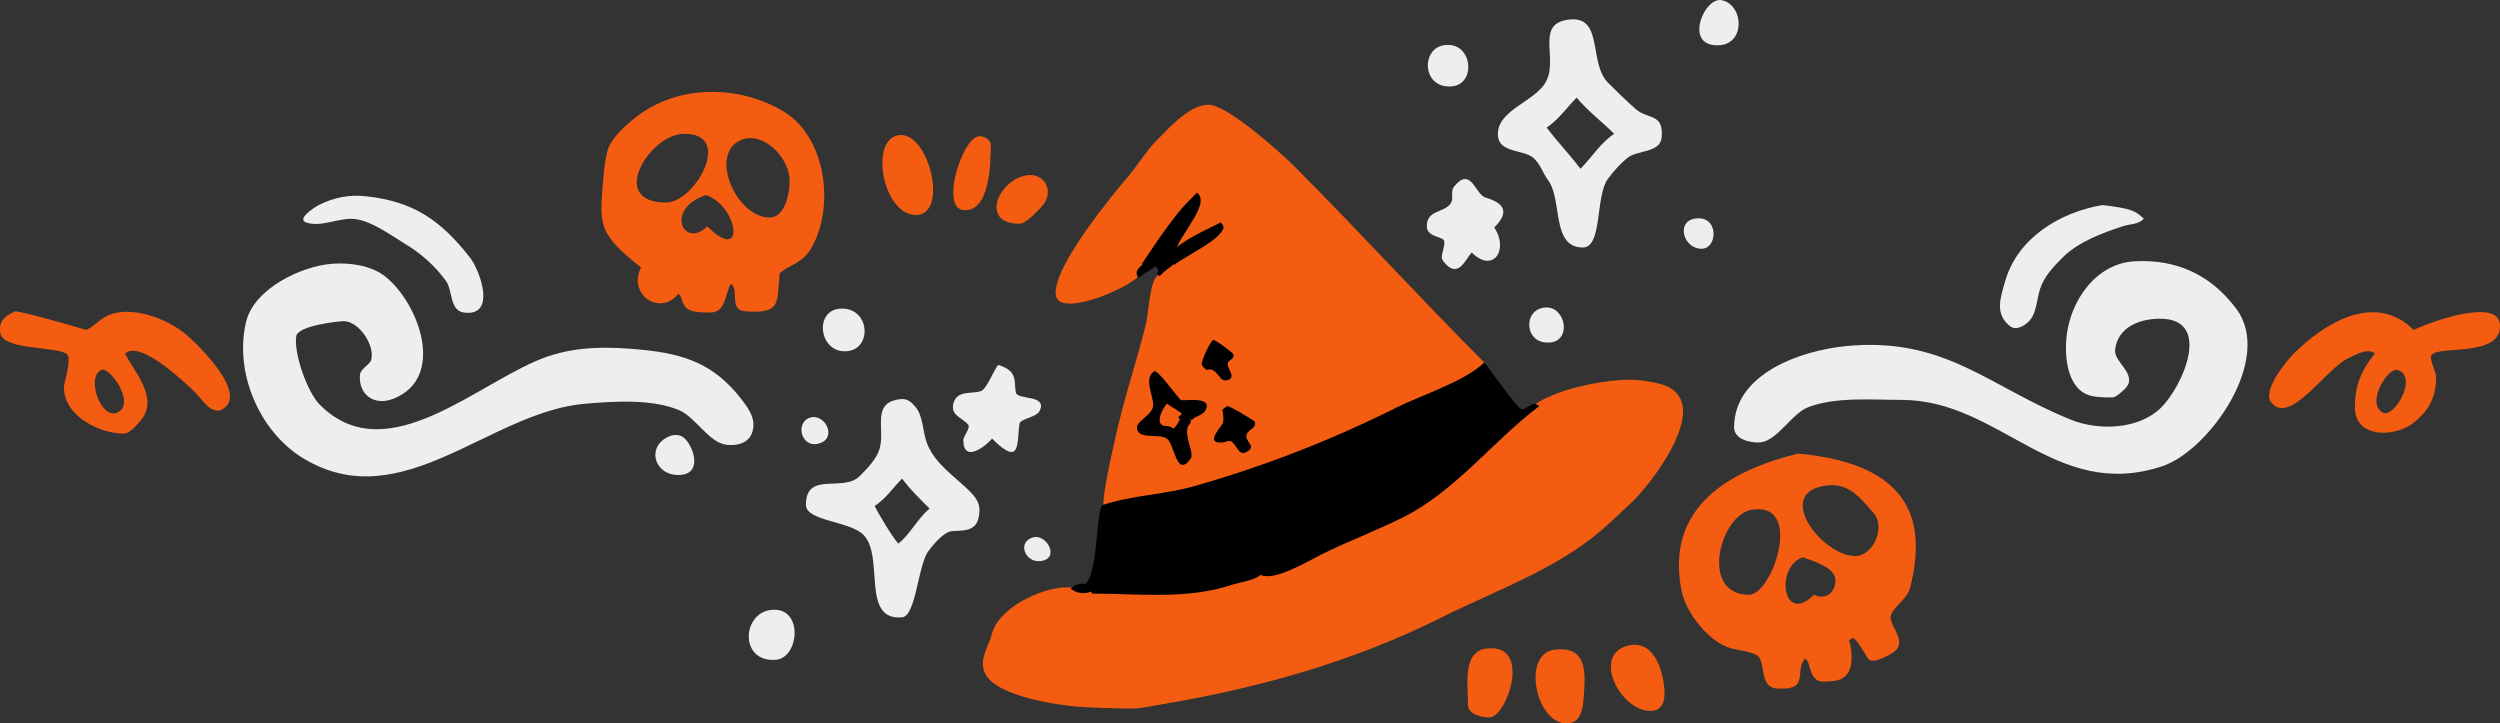 <svg xmlns="http://www.w3.org/2000/svg" id="_&#x421;&#x43B;&#x43E;&#x439;_2" data-name="&#x421;&#x43B;&#x43E;&#x439; 2" viewBox="0 0 987.81 285.86"><rect x="0" y="0" width="987.81" height="285.86" fill="#333333" stroke="none"/><defs><style>      .cls-1 {        fill: #f45c12;      }      .cls-2 {        fill: #eee;      }    </style></defs><g id="Layer_1" data-name="Layer 1"><path class="cls-1" d="m472.94,77.06c5.74,5.75-12.68,16.45-7.41,21.72,2.79-2.77,14.76-11.22,18.27-8.87-7.41,7.41-21.21,11.15-27.15,19.75-2.53,3.65-2.77,14.02-3.95,18.75-3.69,14.75-8.54,29.04-11.85,43.93-.79,3.57-6.43,27.56-4.44,28.14,2.47.7,6.96-1.05,9.38-1.49,10.25-1.86,20.07-4.03,30.11-6.9,26.93-7.71,51.66-17.95,76.01-30.11,11.53-5.76,24.63-10.46,35.04-18.27-25.76-25.76-50.24-52.71-76.01-78.47-4.37-4.37-24.08-22.09-32.08-23.7-7.71-1.54-17.02,9.13-21.73,13.82-4.16,4.17-7.53,9.8-11.34,14.32-5.97,7.04-30,35.94-28.63,46.89,1.15,9.22,28.81-2.68,32.57-7.4,8.14-10.17,11.5-24.29,23.2-32.09Z"></path><path class="cls-1" d="m640.75,150.12c-10.05.67-24.24,3.58-33.07,8.89-10.87,6.51-19.02,19.56-29.13,27.64-14.08,11.26-30.11,21.13-46.39,27.64-3.16,1.26-7.35,2.13-10.36,3.94-6.49,3.9-17,7.92-24.68,8.89-8.46,1.06-16.39,4.69-25.17,5.43-7.1.59-14.58,1.97-21.72,1.97-9.6,0-19.28-2.47-28.63-2.47-10.12,0-27.09,8.19-29.61,18.27-1.26,5.01-5.19,9.72-2.96,15.3,3.95,9.88,31.05,13.42,39.99,13.82,6.07.28,12.17.5,18.26.5,3.59,0,7.32-.9,10.86-1.49,39.44-6.57,76.49-17.01,111.56-34.54,20.86-10.43,44.48-18.66,62.68-34.06,4.09-3.46,7.86-7.28,11.85-10.86,6.74-6.03,35.36-41.38,11.35-47.39-4.73-1.18-9.99-1.8-14.81-1.47Z"></path><path d="m586.46,143.2c-7.39,7.39-24.96,12.98-34.56,17.78-25.42,12.71-51.76,23.04-79.96,31.1-11.76,3.35-24.54,3.57-36.03,7.4-3.1,1.03-1.69,27.79-7.4,31.6,1.33,1.31,2.35,1.61,2.96,3.45,18.3,0,37.47,2.48,55.28-3.45,3.1-1.03,9.21-1.81,11.35-3.95,5.39,2.69,18.74-5.42,23.69-7.9,10.66-5.34,22.27-9.65,32.57-14.81,20.78-10.39,35.7-30.35,53.81-43.93-2.8-2.8-4.61,1.92-7.41.99-1.31-.44-13.15-16.9-14.3-18.27Z"></path><path class="cls-2" d="m131.37,104.22c-12.13.83-30.82,9.73-34.06,22.69-4.91,19.64,4.83,43.57,22.71,54.3,38.86,23.31,73.41-18.67,111.54-21.73,11.35-.9,25.52-1.93,36.53,2.48,6.76,2.69,11.93,13.15,19.25,13.82,3.86.35,8.4-.54,9.87-4.95,1.74-5.21-1.46-9.49-4.44-13.32-10.46-13.43-22.02-17.6-38.5-19.25-12.83-1.29-25.3-1.6-37.51,2.47-26.6,8.86-63.38,46.21-90.34,19.25-5.09-5.09-10.4-20.5-9.37-27.15.66-4.26,17.17-5.93,18.75-5.93,6.13,0,12.45,9.73,10.86,15.31-.58,2-4.24,3.39-4.44,5.93-.64,7.61,5.47,12.51,13.32,9.37,20.98-8.39,9.73-38.11-3.46-48.37-5.63-4.38-14.06-5.4-20.72-4.93Z"></path><path class="cls-2" d="m843.61,103.23c-15.34.76-25.83,15.54-27.15,30.6-.63,7.23.27,20.68,10.36,22.71,2.59.51,5.27.48,7.91.48,1.46,0,4.21-2.73,4.93-3.45,5.4-5.42-4.49-10.42-3.95-15.31,1.02-9.18,9.93-12.33,17.78-12.33,20.8,0,8.99,26.54.5,35.04-8.82,8.82-24.73,9.26-35.54,4.93-32.48-12.99-49.93-33.06-89.34-29.12-17.16,1.72-43.93,10.66-43.93,32.08,0,4.99,7.02,6.23,10.36,5.93,6.66-.6,12.29-11.23,18.75-13.82,10.68-4.28,26.02-2.96,37.02-2.96,39.09,0,60.59,40.35,103.15,26.17,18.24-6.09,44.06-42.29,29.13-62.2-10.15-13.53-23.66-19.57-39.99-18.75Z"></path><path class="cls-2" d="m144.7,77.56c-6.82-.72-12.69.43-18.75,3.46-1.86.93-8.87,5.6-4.95,6.9,5.64,1.89,11.82-1.47,17.78-1.47,7.01,0,15.5,6.43,21.22,9.87,6.35,3.82,11.97,8.77,16.29,14.81,2.55,3.55,1.37,11.54,6.92,12.35,13.04,1.86,6.65-16.34,2.47-21.73-11.69-15.03-22.8-22.25-40.97-24.18Z"></path><path class="cls-2" d="m830.78,81.02c-16.82,2.8-33.62,13-38.5,30.11-1.88,6.57-4.22,12.95,1.97,17.78,2.59,2,6.33-.58,7.9-2.48,2.55-3.04,2.73-8.66,3.95-12.33,1.64-4.91,5.27-8.73,8.89-12.35,6.21-6.21,15.62-9.65,23.69-12.33,3.1-1.03,6.01-.58,8.39-2.96-3.22-3.22-5.08-4.08-16.29-5.43Z"></path><path class="cls-2" d="m581.52,99.77c8.4,8.4,14.79-1.03,8.89-9.87,6.61-6.62,3.28-9.83-3.46-11.85-4.12-1.23-5.64-12.47-12.33-4.44-1.76,2.09.04,4.87-1.49,6.9-2.72,3.65-9.37,2.41-9.37,8.89,0,4.48,6.62,3.91,6.9,5.93.31,2.14-.98,4.25-.98,6.41,0,1.11,1.84,2.96,2.47,3.46,4.71,3.77,7.24-3.3,9.37-5.43Z"></path><path class="cls-2" d="m394.45,144.19c-1.76,1.76-4.48,9.56-6.9,10.36-3.59,1.21-9.49-.52-10.86,4.93-1.18,4.73,3.63,5.55,5.91,8.39.91,1.13-1.97,4.71-1.97,5.93,0,9.71,9.26,2.13,11.35-.5,11.72,11.72,9.65,1.33,10.86-5.91.32-1.9,6.7-2.53,7.9-4.95,3.36-6.7-8.79-4.22-9.37-7.4-.82-4.46.95-8.4-6.92-10.86Z"></path><path class="cls-1" d="m355.45,53.37c-12.19,1.17-6.73,31.58,6.42,31.58s5.27-32.69-6.42-31.58Z"></path><path class="cls-1" d="m614.1,256.73c-12.87,1.72-7.32,29.13,4.93,29.13,6.76,0,6.58-8.61,6.9-12.84.83-10.79-.9-17.73-11.84-16.29Z"></path><path d="m469.48,168.38c-2.4-2.39-1.46-1.19-2.96-3.46q.5-.48.99-.98c1.76,1.77,1.61,1.05,3.45,1.97,1.65-1.65,4.38-1.84,5.43-3.94,2.86-5.71-9.03-3.32-9.87-3.95-.98-.74-9.13-12.05-10.36-11.35-4.4,2.52-.5,9.48-.5,13.32s-6.42,6.18-6.42,8.89c0,5.13,8.91,2.24,11.85,4.44,3.08,2.32,3.73,15.82,9.38,7.91,1.58-2.23-2.84-9.14-.99-12.84Z"></path><path class="cls-1" d="m642.72,255.25c-13.69,4.09-2.25,25.66,9.38,25.66,7.13,0,5.74-8.81,4.93-12.83-1.65-8.27-6.07-15.3-14.32-12.83Z"></path><path class="cls-1" d="m587.44,256.23c-9.73,1.1-7.4,14.46-7.4,22.21,0,4.14,6.19,5.21,8.89,4.95,6.51-.66,16.54-29.18-1.49-27.16Z"></path><path class="cls-2" d="m621.21,7.65c-.8.01-1.69.12-2.67.31-11.62,2.33-2.65,15.95-7.9,24.69-4.75,7.91-19.68,11.03-18.75,21.22.59,6.45,10.12,5.31,13.82,8.39,3,2.49,3.83,6.09,5.93,8.87,5.88,7.84,1.15,26.66,13.82,26.66,7.77,0,4.84-20.43,9.87-27.15,2.33-3.11,4.84-5.94,7.91-8.39,3.66-2.94,12.76-1.84,13.31-7.9.88-9.8-5.38-6.93-10.36-11.35-3.74-3.32-7.32-6.82-10.86-10.36-7.48-7.49-2-25.38-14.12-25Zm1.77,30.93c4.53,5.43,9.87,9.36,14.81,14.3-5.52,3.69-8.79,9.29-13.32,13.82-4.25-5.67-9.18-10.75-13.34-16.29,4.77-3.18,7.87-7.86,11.85-11.84Z"></path><path class="cls-1" d="m386.55,53.87c-6.43,1.1-15.04,28.11-5.93,29.12,10.59,1.18,10.86-18.93,10.86-25.67,0-2.53-3.28-3.73-4.93-3.45Z"></path><path class="cls-2" d="m305.12,240.94c-12.1.91-13.1,20.95,1.47,19.75,9.22-.78,10.95-20.68-1.47-19.75Z"></path><path class="cls-1" d="m406.79,69.17c-11.66.54-20.4,19.25-3.95,19.25,2.68,0,7.75-5.78,8.39-6.41,5.7-5.7,1.97-13.14-4.44-12.84Z"></path><path d="m472.94,76.08c-9.17,9.16-14.68,17.56-21.72,28.14,1.57,1.57.7.6,2.47,2.95,1.13-.56,1.82-1.41,2.96-1.97,1.21,1.22,1.25,1.46.48,2.96l.99.99c1.98-1.98,3.71-3.28,5.92-4.93-3.4-6.82,15.72-23.02,8.89-28.14Z"></path><path class="cls-1" d="m710.35,179.23c-27.06,6.77-52.55,21.1-45.91,54.3,1.73,8.66,11.01,20.51,19.75,22.69,2.73.68,8.24,1.27,10.38,2.98,3.12,2.49.54,12.33,7.39,12.83,13.71.98,6.66-7.14,11.37-11.85,2.44,2.44,1.11,5.54,4.44,8.39,1.51,1.29,6.01.52,6.42.5,7.9-.52,8.02-8.23,6.9-14.32-.32-1.78-1.15-1.23.5-2.47,1.72-1.29,5.46,6.92,6.92,8.38,1.74,1.76,9.6-2.39,10.84-3.94,3.82-4.76-4.08-10.47-1.97-14.32,1.98-3.63,6.3-5.95,7.41-10.36,6.21-24.83,1.62-48.66-44.42-52.82Zm13.19,12.48c7.28-.12,11.29,4.65,16.92,11.22,4.57,5.34-.23,16.78-7.41,16.78-12.75,0-31.61-24.05-12.82-27.64,1.18-.23,2.28-.35,3.31-.36Zm-27.94,9.5c15.72,1.09,4.21,33.79-4.5,33.79-19.64,0-11.62-31.35.98-33.57,1.3-.23,2.48-.3,3.53-.23Zm16.73,19c4.73,1.57,12.29,4.13,12.82,8.38.6,4.81-3.45,8.89-8.38,6.42-12.39,12.37-15.54-11.1-4.44-14.8Z"></path><path class="cls-2" d="m356.47,157.68c-.72,0-1.54.11-2.49.34-9.28,2.14-4.25,11.68-6.42,19.25-1.18,4.13-5.04,8.02-7.9,10.87-6.53,6.53-21.22-2.17-21.22,11.34,0,6.46,17.19,6.31,22.71,11.84,8.45,8.45-1.15,34.09,15.3,32.59,5.51-.5,6.22-20.62,10.38-26.15,1.6-2.14,5.88-7.61,9.37-7.9,3.79-.32,9.03.39,10.38-4.95,1.22-4.91-.11-7.49-3.46-10.84-5.97-5.97-13.51-10.56-16.8-18.77-1.69-4.24-1.54-10.83-4.44-14.32-1.9-2.28-3.23-3.31-5.4-3.3Zm-.03,31.43c3.31,4.42,6.94,7.94,10.86,11.84-4.89,4.09-7.52,9.99-12.33,13.82-2.2-2.19-8.14-12.31-9.38-14.8,4.4-2.92,7.17-7.19,10.86-10.86Z"></path><path class="cls-1" d="m283.01,36.31c-11.92-.34-23.86,3.24-33.19,11.14-3.4,2.88-8.67,7.56-9.87,12.35-1.23,4.91-1.57,10.7-1.97,15.79-.43,5.34-.99,11.85,1.97,16.78,3.3,5.5,8.47,9.28,13.32,13.32-5.38,10.76,7.57,19.41,14.83,10.36,1.76,1.77,1.11,4.08,3.43,5.93,2.16,1.72,7.76,1.49,9.38,1.49,5.94,0,5.7-8.04,7.9-11.35,3.36,2.24-.8,10.38,5.44,10.86,14.6,1.13,12.65-3.12,13.82-14.81.04-.46.6-.7.98-.98,3.95-2.96,8.1-3.46,11.35-8.89,9.54-15.93,6.29-44.01-10.84-54.29-8.02-4.8-17.28-7.44-26.56-7.69Zm-12.94,16.57c20.11-.48,4.58,27.16-6.92,27.16-23.04,0-6.65-26.84,6.92-27.16Zm25.67,1.7c7.55-.66,16.27,8.31,16.27,17.06,0,4.16-1.6,14.3-7.9,14.3-13.74,0-24.96-27-9.87-31.1.48-.13.98-.21,1.49-.27Zm-16.8,22.48c12.96,4.5,15.76,27.63.5,12.35-9.22,9.22-17.04-6.84-.5-12.35Z"></path><path class="cls-2" d="m331.77,121.98c-10.25.84-8.11,17.79,2.96,16.78,10.2-.93,8.95-17.76-2.96-16.78Z"></path><path class="cls-2" d="m680.24.06c-6.61-1.25-14.4,16.64-2.96,17.78,12.79,1.27,12.01-16.06,2.96-17.78Z"></path><path class="cls-2" d="m570.66,17.84c-9.34,1.34-8.78,17.27,2.96,16.29,9.93-.83,8.24-17.9-2.96-16.29Z"></path><path class="cls-2" d="m264.63,172.33c-9.81,3.94-5.97,16.25,4.45,15.3,8.85-.8,4.62-11.97.98-14.8-1.43-1.13-3.74-1.18-5.43-.5Z"></path><path d="m484.77,160.48c-3.22,2.45-.97.27-1.47,6.42-.09,1.07-8.07,8.79,0,7.9.99-.11,2.02-.83,2.96-.5,2.1.76,3.06,5.87,5.92,4.44,5.19-2.59-.99-4.14.5-7.4.74-1.64,4.22-2.4,2.96-4.93-.04-.07-10.16-6.46-10.87-5.93Z"></path><path class="cls-2" d="m610.65,121.49c-9.12.54-8.57,14.88,1.97,13.82,8.47-.84,5.99-14.28-1.97-13.82Z"></path><path d="m482.31,87.92c-6.37,3.19-14.68,6.8-19.75,11.85-.62.62,1.31,4.6,1.49,4.93,3.23-3.23,24.16-12.37,18.26-16.78Z"></path><path class="cls-1" d="m6,122.97c-3.97,1.98-6.46,3.55-5.93,8.39.79,7.05,21.17,5.39,26.17,8.39,2.45,1.47-.98,11.15-.98,13.32,0,11.26,13.97,18.26,23.69,18.26,2.45,0,5.59-4.02,6.41-4.92,7.86-8.73-2.35-19.52-5.91-26.66,5.92-5.94,25.12,12.79,27.64,15.3,1.55,1.57,2.87,3.36,4.44,4.93,1.31,1.33,3.87,2.99,5.91,1.97,11.94-5.97-10.87-27.36-14.3-30.11-7.13-5.7-19.32-10.55-28.63-7.9-4.37,1.25-6.49,4.48-10.36,6.42-.12.05-21.72-6.5-28.14-7.4Zm34.73,23.1c3.75.42,12.63,13.45,5.74,16.89-6.45,3.22-12.68-13.9-6.41-16.8.19-.09.43-.12.67-.09Z"></path><path class="cls-1" d="m980.49,123.32c-8.78-.23-22.86,5.08-26.8,7.05-15.16-15.16-35.27-2.75-47.39,9.38-2.63,2.63-12.61,14.46-8.89,19.25,7.24,9.3,21.34-12.9,30.12-17.28,2.63-1.31,8.27-4.54,10.84-1.97-5.34,6.41-7.9,12.63-7.9,21.22,0,12.23,15.5,11.82,22.71,6.42,6.37-4.77,9.37-10.31,9.37-18.26,0-2.33-2.4-6.26-1.97-8.39.95-4.77,28.7,1.18,27.15-12.84-.36-3.23-3.26-4.48-7.25-4.58Zm-33.97,22.82c.27-.05.52-.04.75.03,8.51,2.51-1.38,19.52-5.91,16.8-6.18-3.71,1.17-16.18,5.16-16.82Z"></path><path d="m479.34,134.33c-.94.23-5.12,8.85-4.44,9.87,2.59,3.89,2.05.38,4.93,2.47,2.13,1.54,2.56,4.41,5.43,3.46,3.5-1.17-1.03-4.85,0-6.92.6-1.21,2.9-1.62,1.98-3.45-.13-.27-6.98-5.66-7.91-5.43Z"></path><path class="cls-2" d="m669.39,86.44c-7.12,1.39-4.21,11.85,2.95,11.85,6.58,0,6.92-13.78-2.95-11.85Z"></path><path class="cls-2" d="m320.41,164.92c-6.37,1.6-4.08,12.13,2.96,10.38,7.65-1.92,2.8-11.8-2.96-10.38Z"></path><path class="cls-2" d="m408.27,212.3c-6.45,1.69-3.42,10.17,2.96,9.38,7.73-.97,2.37-10.76-2.96-9.38Z"></path><path class="cls-1" d="m461.09,159.49c-1.26,1.27-4.46,6.74-1.97,8.39,1.47.99,2.83-.12,4.44,1.49,2.24-1.69,1.98-3.47,3.95-5.43-1.78-1.78-4.38-2.91-6.42-4.45Z"></path><path d="m423.08,232.55c2.08,2.08,6.86,2.52,8.89.5-1.66-3.32-6.43-2.95-8.89-.5Z"></path><path d="m467.51,162.95q-.99.99-1.98,1.97c1.9,1.9.7.63,3.46,3.95,3.24-3.24.83-3.61-1.47-5.93Z"></path><path d="m451.7,104.22c-1.88,1.88-3.57,3.03-1.97,5.43,1.69-.84,2.88-1.93,4.45-2.96-.83-.83-1.65-1.65-2.48-2.47Z"></path></g></svg>
